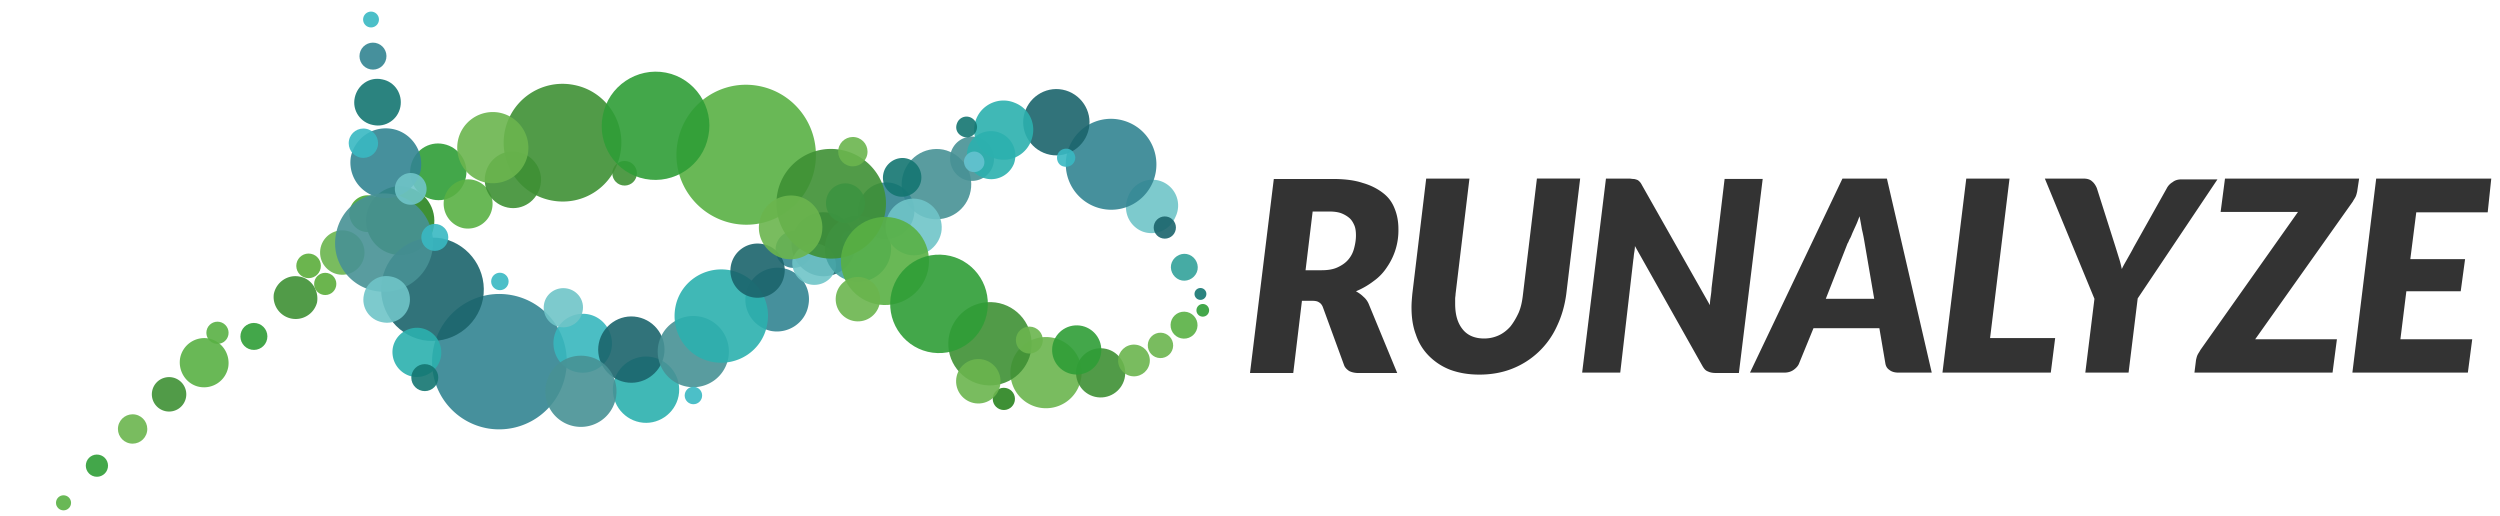 <svg xmlns="http://www.w3.org/2000/svg" width="630" height="130" xml:space="preserve"><style>.st1{fill:#3e9035}.st2{opacity:.9;fill:#2f9e37}.st3,.st4,.st5{opacity:.9;fill:#6bb54e}.st4,.st5{fill:#6fc4c8}.st5{fill:#479195}.st6,.st7,.st9{opacity:.9;fill:#2cb1ae}.st7,.st9{fill:#328492}.st9{fill:#1b646c}.st11,.st13{opacity:.9;fill:#147671}.st13{fill:#39b8c2}.st16,.st17{opacity:.9;fill:#59b044}.st17{fill:#3e9035}.st18{fill:#6bb54e}.st19{fill:#333}</style><path d="M97.2 54.7c-.5 2.5-2.9 4.2-5.4 3.7-2.5-.5-4.1-2.9-3.7-5.4.5-2.5 2.9-4.2 5.4-3.7 2.6.4 4.2 2.8 3.7 5.4z" fill="#59b044"/><path class="st1" d="M109.3 57.3c-.9 4.7-5.5 7.8-10.1 6.8-4.7-.9-7.7-5.5-6.8-10.2s5.5-7.8 10.1-6.8c4.7 1 7.7 5.5 6.8 10.2z"/><path class="st2" d="M117.4 44.7c-.8 3.9-4.5 6.4-8.3 5.6-3.8-.8-6.4-4.5-5.6-8.4s4.5-6.4 8.3-5.6c3.9.8 6.4 4.6 5.6 8.4z"/><circle transform="scale(1) rotate(-88.25 86.3 63.64)" class="st3" cx="86.3" cy="63.6" r="5.6"/><path class="st4" d="M296.2 54.7a6.5 6.5 0 0 1-8.4 3.6 6.6 6.6 0 0 1-3.6-8.5 6.5 6.5 0 1 1 12 4.9z"/><path class="st5" d="M244.6 48.1c-.9 4.8-5.5 7.9-10.3 7-4.8-.9-7.9-5.6-6.9-10.4s5.5-7.9 10.3-7c4.7 1 7.8 5.6 6.9 10.4z"/><path class="st6" d="M171 99.8c-.9 4.5-5.3 7.5-9.8 6.6-4.5-.9-7.5-5.3-6.6-9.8.9-4.5 5.3-7.5 9.8-6.6 4.5.9 7.5 5.2 6.6 9.8z"/><circle transform="rotate(-78.92 93.96 14.18)" class="st7" cx="94" cy="14.2" r="3.4"/><path class="st7" d="M106 43a8.97 8.97 0 0 1-17.6-3.4 9 9 0 0 1 10.5-7.1c4.8.9 8 5.7 7.1 10.5zM142.5 94.4a17.03 17.03 0 0 1-19.9 13.5c-9.2-1.8-15.2-10.7-13.4-20s10.7-15.3 19.9-13.5a17 17 0 0 1 13.4 20zM203.7 77c-.8 4.4-5.1 7.2-9.4 6.4-4.3-.9-7.2-5.1-6.3-9.4.8-4.4 5.1-7.2 9.4-6.4 4.3.8 7.2 5 6.3 9.4zM204.3 64.6c-1 2.4-3.7 3.5-6 2.6s-3.5-3.7-2.5-6.1c1-2.4 3.7-3.5 6-2.6 2.4 1 3.5 3.7 2.5 6.1z"/><path d="M153.7 89.3a7.4 7.4 0 0 1-9.6 4.1c-3.8-1.5-5.6-5.9-4.1-9.7s5.9-5.6 9.6-4.1 5.6 5.9 4.1 9.7z" opacity=".9" fill="#38b7be"/><path class="st7" d="M229.9 55.8c-1.5 3.6-5.6 5.4-9.2 3.9s-5.4-5.6-3.9-9.3c1.5-3.6 5.6-5.4 9.2-3.9 3.6 1.5 5.4 5.6 3.9 9.3zM290.6 45.7c-2.4 5.9-9 8.7-14.9 6.3a11.5 11.5 0 0 1-6.3-14.9c2.4-5.9 9-8.7 14.9-6.3s8.6 9.1 6.3 14.9z"/><path class="st9" d="M121.7 75.4c-1.4 7-8.2 11.6-15.2 10.3-7-1.4-11.6-8.2-10.2-15.3s8.2-11.6 15.2-10.3c7 1.5 11.5 8.3 10.2 15.3zM167.3 89.7c-.9 4.5-5.3 7.5-9.8 6.6-4.5-.9-7.5-5.3-6.6-9.8.9-4.5 5.3-7.5 9.8-6.6 4.5.9 7.5 5.3 6.6 9.8zM274.4 32.4c-.9 4.5-5.3 7.5-9.8 6.6-4.5-.9-7.5-5.3-6.6-9.8.9-4.5 5.3-7.5 9.8-6.6 4.5.9 7.5 5.3 6.6 9.8z"/><circle transform="rotate(-78.92 293.54 57.3)" class="st9" cx="293.5" cy="57.3" r="2.8"/><path class="st9" d="M215 64.6a8.06 8.06 0 1 1-4.4-10.5c4.1 1.7 6.1 6.4 4.4 10.5z"/><path class="st5" d="M155.2 100.3a8.97 8.97 0 1 1-7.1-10.5c4.9.9 8 5.6 7.1 10.5zM183.6 89.8a8.97 8.97 0 1 1-17.58-3.42 8.97 8.97 0 0 1 17.58 3.42zM108.9 63.5c-1.3 6.7-7.8 11.1-14.5 9.8-6.7-1.3-11.1-7.8-9.7-14.5C86 52 92.5 47.6 99.2 49c6.6 1.3 11 7.8 9.7 14.5zM250.1 42.1a5.56 5.56 0 0 1-7.2 3.1 5.73 5.73 0 0 1-3.1-7.3c1.2-2.9 4.4-4.2 7.2-3.1 2.9 1.2 4.2 4.5 3.1 7.3z"/><path class="st4" d="M210.6 67.6a5.56 5.56 0 0 1-10.9-2.1 5.56 5.56 0 0 1 10.9 2.1z"/><path d="M224.4 64.3c-.9 4.5-5.3 7.5-9.8 6.6-4.5-.9-7.5-5.3-6.6-9.8.9-4.5 5.3-7.5 9.8-6.6 4.6.9 7.5 5.3 6.6 9.8z" opacity=".9" fill="#44a2a3"/><path class="st4" d="M146.8 78.5c-.5 2.7-3.1 4.4-5.8 3.9-2.7-.5-4.4-3.1-3.9-5.8s3.1-4.4 5.8-3.9c2.7.5 4.5 3.1 3.9 5.8zM103.2 76.6c-.6 3.2-3.7 5.3-6.9 4.6-3.2-.6-5.3-3.7-4.6-6.9.6-3.2 3.7-5.3 6.9-4.6 3.2.6 5.2 3.7 4.6 6.9z"/><circle transform="rotate(-78.92 103.5 47.6)" class="st4" cx="103.5" cy="47.6" r="4"/><path class="st4" d="M237.2 58.6c-.8 3.9-4.5 6.4-8.3 5.6-3.8-.8-6.4-4.5-5.6-8.4.8-3.9 4.5-6.4 8.3-5.6s6.3 4.6 5.6 8.4z"/><path class="st6" d="M217.6 53.1c-1 2.5-3.9 3.8-6.4 2.7-2.5-1-3.7-3.9-2.7-6.5 1-2.5 3.9-3.8 6.4-2.7a5 5 0 0 1 2.7 6.5zM111.1 90a6.2 6.2 0 0 1-7.2 4.9c-3.3-.7-5.5-3.9-4.9-7.3a6.2 6.2 0 0 1 7.2-4.9c3.4.7 5.5 3.9 4.9 7.3zM193.3 81.9c-1.2 6.4-7.4 10.5-13.8 9.3s-10.5-7.4-9.3-13.8c1.2-6.4 7.4-10.5 13.8-9.3 6.4 1.3 10.6 7.4 9.3 13.8zM255.5 41.3c-1.3 3.1-4.8 4.7-8 3.4s-4.6-4.9-3.4-8a6.15 6.15 0 0 1 11.4 4.6z"/><path class="st6" d="M259.8 35.6a7.4 7.4 0 0 1-9.7 4.1c-3.8-1.6-5.6-5.9-4.1-9.7s5.9-5.7 9.7-4.1c3.9 1.5 5.7 5.8 4.1 9.7z"/><path class="st11" d="M100.9 26.9c-.6 3.2-3.7 5.3-6.9 4.6-3.2-.6-5.3-3.7-4.6-6.9s3.7-5.3 6.9-4.6c3.2.6 5.2 3.7 4.6 6.9z"/><circle transform="rotate(-78.92 107 95.15)" class="st11" cx="107" cy="95.2" r="3.4"/><path d="M301.6 68.6c-.7 1.7-2.7 2.6-4.4 1.9s-2.6-2.7-1.9-4.4c.7-1.7 2.7-2.6 4.4-1.9s2.6 2.7 1.9 4.4z" opacity=".9" fill="#32a29a"/><path class="st11" d="M232.1 45.6c-.5 2.6-3.1 4.4-5.7 3.9a4.8 4.8 0 0 1-3.8-5.7c.5-2.6 3.1-4.4 5.7-3.9 2.6.5 4.3 3.1 3.8 5.7zM246 33c-.5 1.3-2 2-3.4 1.4s-2-2-1.4-3.4c.5-1.3 2-2 3.4-1.4 1.3.6 2 2.1 1.4 3.4z"/><circle transform="rotate(-78.92 302.49 74.08)" class="st11" cx="302.5" cy="74.1" r="1.5"/><circle transform="rotate(-78.92 174.75 99.72)" class="st13" cx="174.8" cy="99.7" r="2.2"/><circle transform="rotate(-78.92 213.92 60.07)" cx="213.9" cy="60.1" opacity=".9" fill="#3ba7aa" r="1.9"/><path class="st13" d="M270.8 40.6c-.5 1.2-1.8 1.7-3 1.3s-1.7-1.8-1.3-3c.5-1.2 1.8-1.7 3-1.3 1.2.5 1.8 1.9 1.3 3z"/><path d="M243.1 39.8c-.5 1.3.1 2.8 1.4 3.4 1.3.5 2.8-.1 3.4-1.4.5-1.3-.1-2.8-1.4-3.4-1.3-.6-2.8.1-3.4 1.4z" opacity=".9" fill="#64c2d0"/><circle transform="rotate(-78.92 126 70.93)" class="st13" cx="126" cy="70.9" r="2.2"/><circle transform="rotate(-78.92 109.6 59.83)" class="st13" cx="109.6" cy="59.8" r="3.4"/><circle transform="rotate(-78.92 93.45 4.96)" class="st13" cx="93.5" cy="5" r="2"/><circle transform="rotate(-78.92 91.58 36.11)" class="st13" cx="91.6" cy="36.1" r="3.7"/><path class="st9" d="M197.6 69.5a6.83 6.83 0 1 1-5.4-8c3.8.7 6.2 4.3 5.4 8z"/><path class="st16" d="M124 52.6a6.2 6.2 0 0 1-7.2 4.9c-3.3-.7-5.5-3.9-4.9-7.3a6.2 6.2 0 0 1 7.2-4.9c3.4.7 5.6 4 4.9 7.3zM57.5 92.6c-.7 3.4-3.9 5.5-7.2 4.9s-5.5-3.9-4.9-7.3a6.2 6.2 0 0 1 7.2-4.9c3.4.7 5.5 4 4.9 7.3zM205.3 42.4a17.52 17.52 0 0 1-20.6 13.9c-9.5-1.9-15.8-11.1-13.9-20.7s11.1-15.8 20.6-13.9 15.7 11.1 13.9 20.7z"/><path class="st17" d="M223 54c-1.5 7.5-8.7 12.4-16.2 10.9s-12.3-8.7-10.9-16.2 8.7-12.4 16.2-10.9S224.5 46.5 223 54zM156.3 38.8c-1.6 8.1-9.3 13.3-17.4 11.7a14.81 14.81 0 1 1 5.7-29.1c8 1.5 13.3 9.3 11.7 17.4z"/><path class="st17" d="M136.2 46.7c-.8 3.9-4.5 6.4-8.3 5.6s-6.4-4.5-5.6-8.4c.8-3.9 4.5-6.4 8.3-5.6s6.4 4.5 5.6 8.4z"/><circle transform="rotate(-78.92 157.44 43.63)" class="st17" cx="157.4" cy="43.6" r="3.1"/><circle transform="rotate(-78.92 82.01 71.55)" class="st18" cx="82" cy="71.5" r="2.8"/><path class="st3" d="M133 38.9a8.97 8.97 0 1 1-7.1-10.5c4.9 1 8 5.7 7.1 10.5zM207.1 58.8c-.8 4.4-5.1 7.2-9.4 6.4-4.3-.9-7.2-5.1-6.3-9.4.8-4.4 5.1-7.2 9.4-6.4 4.3.8 7.1 5.1 6.3 9.4z"/><circle transform="rotate(-78.92 77.78 67.02)" class="st18" cx="77.8" cy="67" r="3.1"/><circle transform="scale(1) rotate(-88.25 303.1 78.2)" class="st2" cx="303.1" cy="78.2" r="1.6"/><path class="st2" d="M178.5 34.3c-1.4 7.4-8.6 12.2-15.9 10.8-7.4-1.4-12.2-8.6-10.7-16 1.4-7.4 8.6-12.2 15.9-10.8s12.2 8.7 10.7 16z"/><circle transform="rotate(-78.92 54.78 83.88)" class="st16" cx="54.8" cy="83.9" r="2.8"/><circle transform="rotate(-78.92 15.95 126.75)" class="st16" cx="16" cy="126.8" r="1.9"/><path class="st17" d="M79.9 76.2A5.56 5.56 0 0 1 69 74.1c.6-3 3.5-5 6.5-4.4 3 .5 4.9 3.5 4.4 6.5zM46.9 100a4.34 4.34 0 1 1-8.5-1.7 4.34 4.34 0 0 1 8.5 1.7z"/><circle transform="rotate(-78.92 214.86 38.25)" class="st3" cx="214.9" cy="38.3" r="3.7"/><circle transform="rotate(-78.92 33.41 108.09)" class="st3" cx="33.4" cy="108.1" r="3.7"/><circle transform="rotate(-78.92 64.04 84.75)" class="st2" cx="64" cy="84.7" r="3.4"/><circle transform="rotate(-78.92 24.38 117.36)" class="st2" cx="24.4" cy="117.4" r="2.8"/><circle transform="scale(1) rotate(-88.25 223.04 65.73)" class="st16" cx="223" cy="65.7" r="11.1"/><circle transform="scale(1) rotate(-88.25 216.19 75.4)" class="st3" cx="216.2" cy="75.4" r="5.6"/><path class="st3" d="M272.4 95.6a8.97 8.97 0 1 1-7.1-10.5c4.9 1 8.1 5.7 7.1 10.5z"/><circle transform="scale(1) rotate(-88.25 298.41 81.93)" class="st16" cx="298.4" cy="81.9" r="3.4"/><circle transform="rotate(-78.92 253 100.53)" class="st1" cx="253" cy="100.5" r="2.8"/><circle transform="scale(1) rotate(-88.25 249.5 86.63)" class="st17" cx="249.5" cy="86.6" r="10.5"/><circle transform="scale(1) rotate(-88.25 277.36 94)" class="st17" cx="277.4" cy="94" r="6.2"/><circle transform="scale(1) rotate(-88.25 259.4 85.7)" class="st3" cx="259.4" cy="85.7" r="3.4"/><circle transform="scale(1) rotate(-88.25 292.44 87)" class="st3" cx="292.4" cy="87" r="3.2"/><circle transform="scale(1) rotate(-88.25 285.8 90.84)" class="st3" cx="285.8" cy="90.8" r="4"/><circle transform="matrix(.031 -1 1 .031 142.8 339.5)" class="st3" cx="246.4" cy="96.1" r="5.6"/><circle transform="scale(1) rotate(-88.25 271.36 88.23)" class="st2" cx="271.4" cy="88.2" r="6.2"/><ellipse transform="matrix(.031 -1 1 .031 152.7 310.7)" class="st2" cx="236.5" cy="76.6" rx="12.4" ry="12.3"/><path class="st19" d="M328.1 75.7 325.9 94H315l6-48.9h14.8c3 0 5.5.3 7.6 1 2.1.6 3.8 1.5 5.2 2.6s2.3 2.4 2.9 4c.6 1.5.9 3.2.9 5a16.25 16.25 0 0 1-2.8 9.5c-.9 1.4-2 2.6-3.4 3.6-1.3 1-2.8 1.9-4.5 2.6.7.4 1.3.8 1.9 1.4.6.5 1.1 1.2 1.4 2l7.1 17.2h-9.8c-.9 0-1.7-.2-2.3-.5-.6-.4-1.1-.9-1.3-1.5l-5.3-14.5c-.2-.6-.6-1.1-1-1.3-.4-.3-1-.4-1.8-.4h-2.5zm2.7-22.5L329 68.1h4c1.6 0 2.9-.2 4-.7 1.1-.5 2-1.1 2.7-1.9.7-.8 1.2-1.7 1.5-2.8.3-1.1.5-2.2.5-3.4 0-.9-.1-1.8-.4-2.5-.3-.7-.7-1.4-1.3-1.9-.6-.5-1.3-.9-2.1-1.2-.9-.3-1.9-.4-3-.4h-4.1zM374 85.3c1.4 0 2.6-.3 3.7-.8s2.1-1.3 2.9-2.2c.8-1 1.5-2.2 2.1-3.5.6-1.4.9-2.9 1.1-4.7l3.5-29.1h10.9l-3.5 29.1c-.4 3-1.2 5.7-2.4 8.2a20.65 20.65 0 0 1-11.2 10.6c-2.5 1-5.3 1.5-8.3 1.5-2.7 0-5.1-.4-7.3-1.2-2.1-.8-3.9-2-5.4-3.5a13.6 13.6 0 0 1-3.3-5.4c-.8-2.1-1.1-4.4-1.1-6.9 0-1.1.1-2.1.2-3.3l3.5-29.1h10.9l-3.5 29.1c0 .4-.1.8-.1 1.2v1.2c0 2.8.6 4.9 1.9 6.5 1.2 1.5 3 2.3 5.4 2.3zM411.6 45.1c.3 0 .6.1.9.2.3.1.5.3.7.5.2.2.4.5.6.9l17.1 30.2c0-.8.1-1.5.2-2.2.1-.7.2-1.4.2-2l3.3-27.6h9.6l-6 48.9h-5.7c-.8 0-1.5-.1-2.1-.4-.6-.2-1-.7-1.4-1.4L412 62c0 .6-.1 1.2-.2 1.8-.1.6-.1 1.1-.2 1.6l-3.3 28.5h-9.6l6-48.9h5.8c.4 0 .8.1 1.1.1zM486.8 93.9h-8.4c-.9 0-1.7-.2-2.3-.7-.6-.4-.9-1-1-1.7l-1.5-8.8H457l-3.6 8.8c-.2.6-.7 1.2-1.4 1.7s-1.5.7-2.4.7H441L464.3 45h11.2l11.3 48.9zm-26.7-18.6h12.2l-2.4-14c-.2-1.2-.4-2.3-.7-3.5-.2-1.2-.4-2.3-.6-3.3-.2.5-.4 1.1-.7 1.8-.3.7-.6 1.3-.9 2-.3.6-.5 1.3-.8 1.8s-.4 1-.6 1.2l-5.5 14zM501.5 85.2h16.4l-1.1 8.7h-27.3l6-48.9h10.9l-4.9 40.2zM538.7 75.2l-2.3 18.7h-10.9l2.3-18.6L515.3 45h9.7c.9 0 1.7.2 2.2.7.5.4.9 1 1.2 1.7l4.7 14.8.9 2.9c.3.9.5 1.8.7 2.7.4-.9.9-1.7 1.4-2.6.5-.9 1.1-1.9 1.6-2.9l8.3-14.8c.3-.6.8-1.2 1.5-1.6.6-.5 1.4-.7 2.3-.7h9l-20.1 30zM594.5 45l-.5 3.3c-.1.4-.2.9-.4 1.3s-.5.8-.7 1.2l-24.6 34.7h20.6l-1.1 8.4H553l.4-3.2c.1-.4.2-.9.4-1.3s.5-.8.7-1.2l24.6-34.8h-19.5l1.1-8.4h33.8zM626.9 53.5h-18l-1.5 11.8h13.8l-1.1 8.1h-13.7l-1.5 12.1H623l-1.1 8.4h-29.1l6-48.9h29l-.9 8.5z"/></svg>